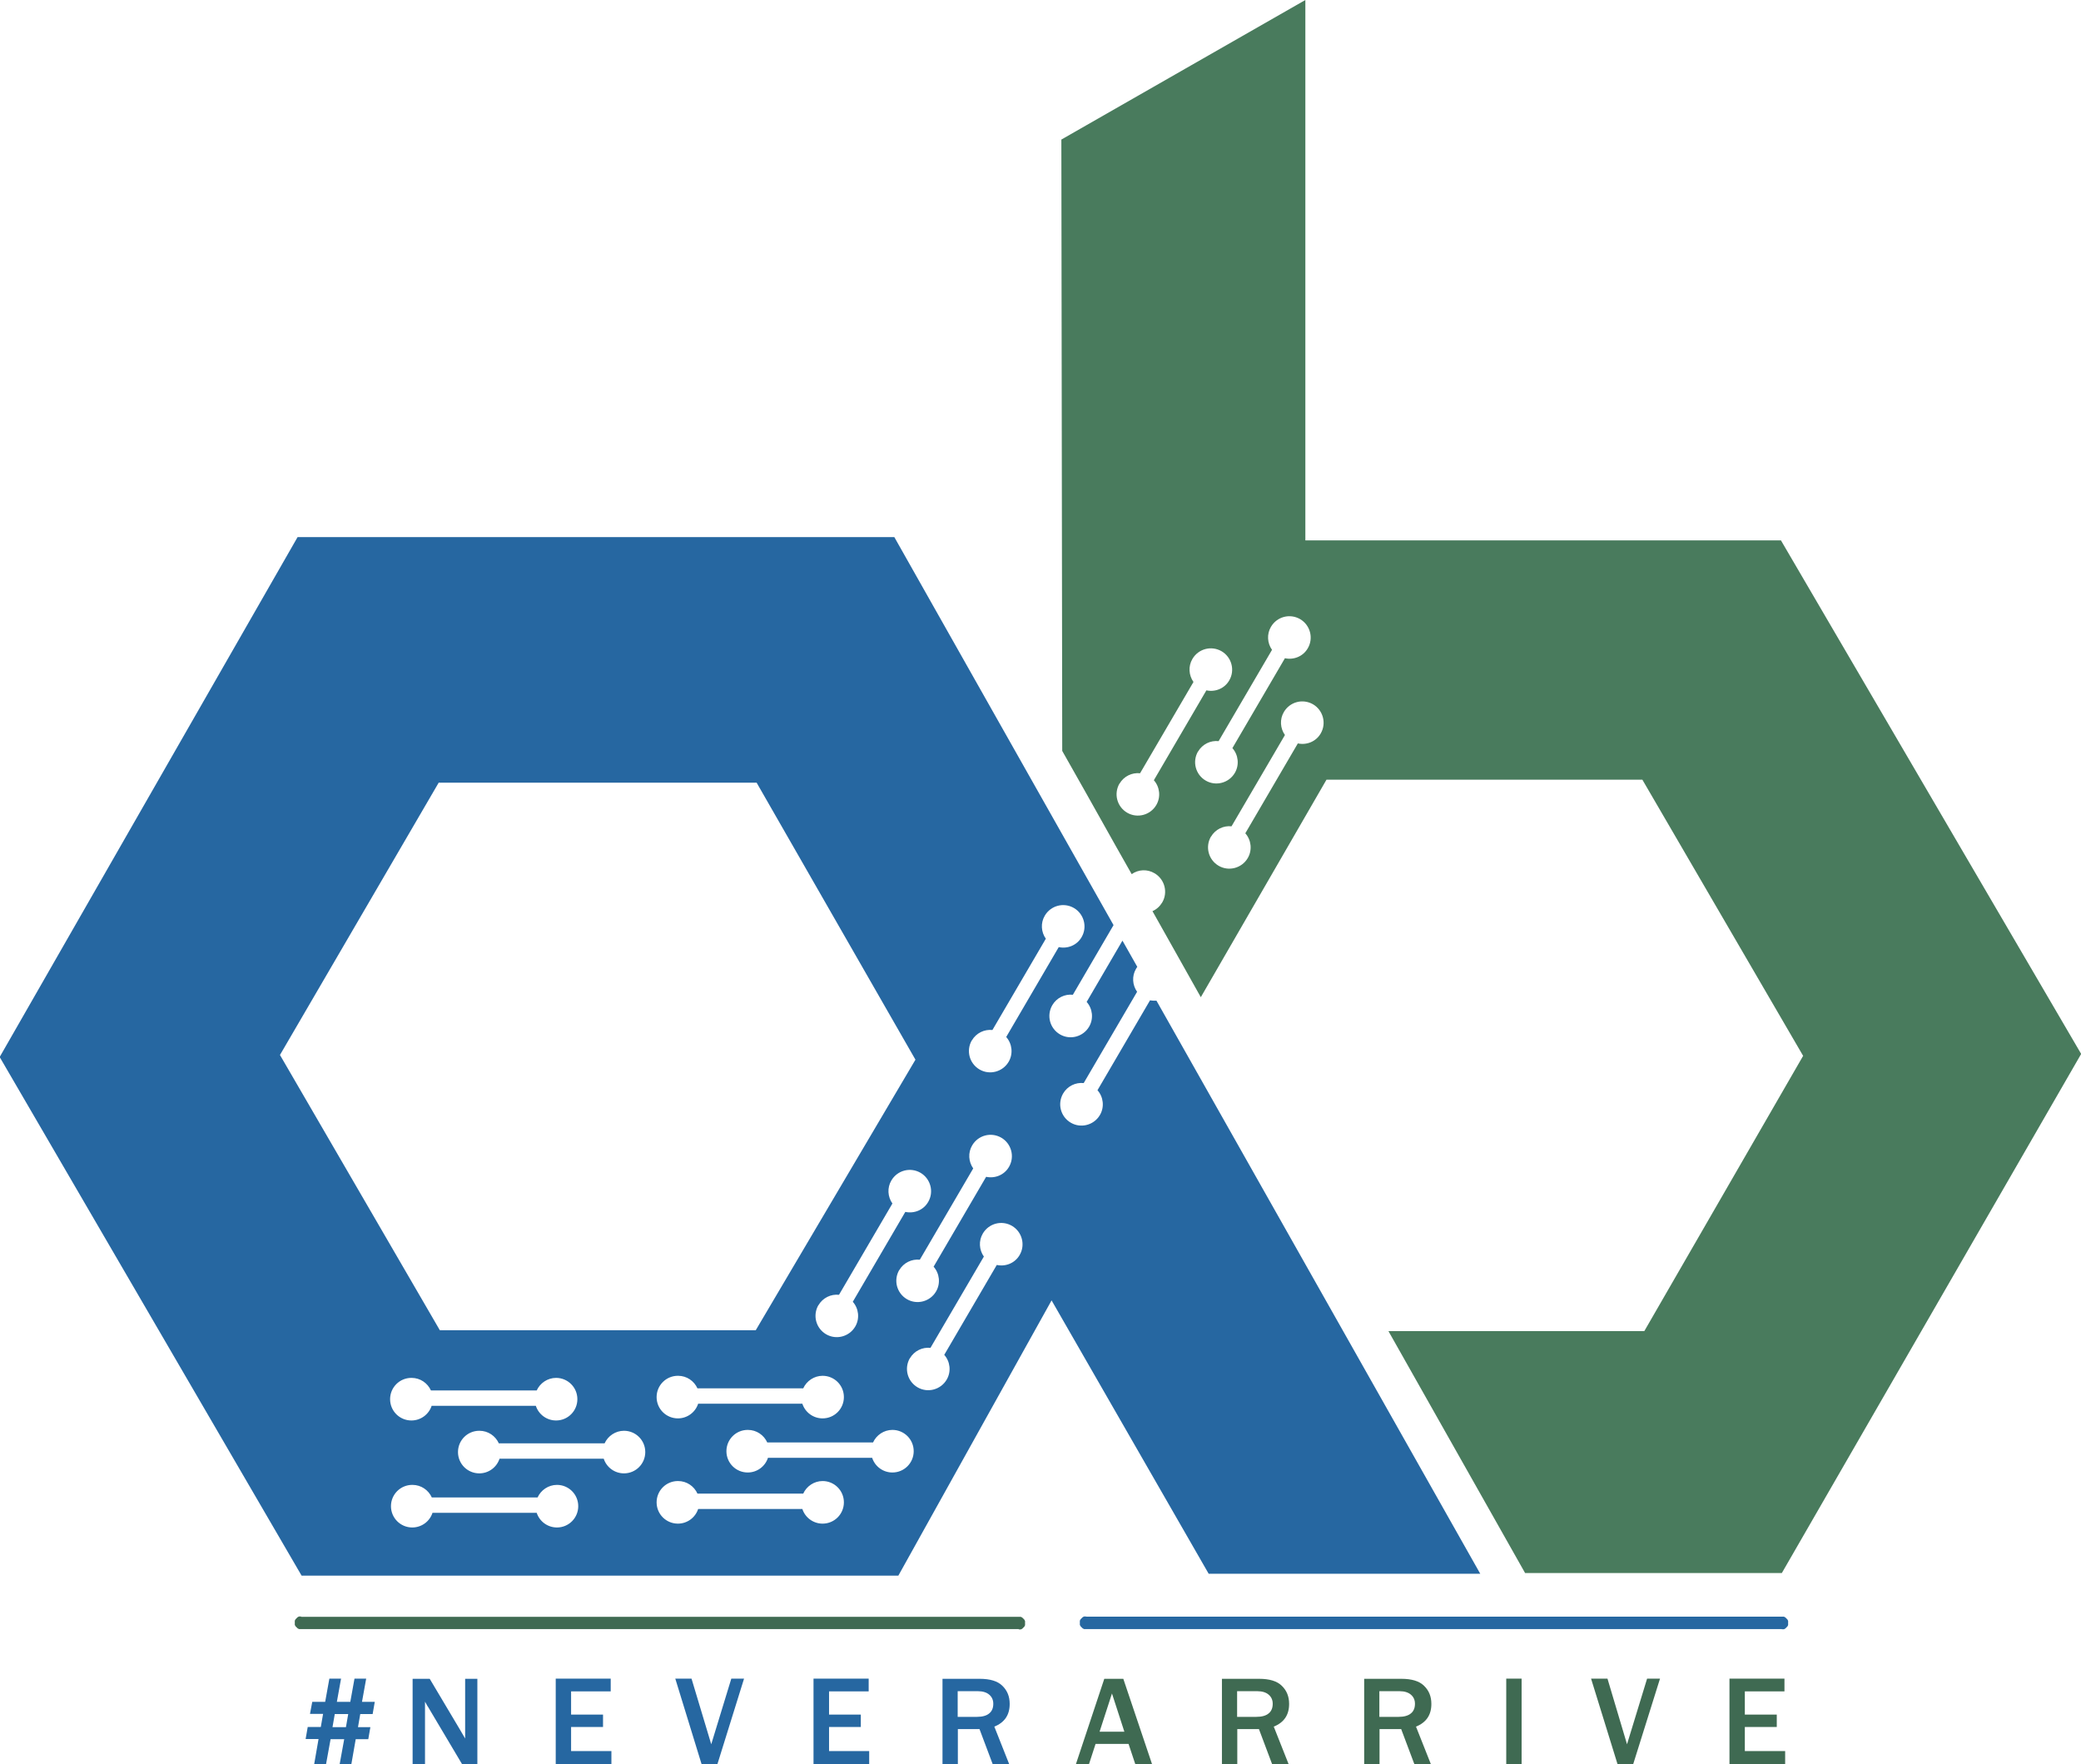 <?xml version="1.0" encoding="UTF-8"?>
<!DOCTYPE svg PUBLIC "-//W3C//DTD SVG 1.1//EN" "http://www.w3.org/Graphics/SVG/1.1/DTD/svg11.dtd">
<!-- Creator: CorelDRAW X6 -->
<svg xmlns="http://www.w3.org/2000/svg" xml:space="preserve" width="119.228mm" height="101.077mm" version="1.1" style="shape-rendering:geometricPrecision; text-rendering:geometricPrecision; image-rendering:optimizeQuality; fill-rule:evenodd; clip-rule:evenodd"
viewBox="0 0 11923 10108"
 xmlns:xlink="http://www.w3.org/1999/xlink">
 <defs>
  <style type="text/css">
   <![CDATA[
    .fil0 {fill:#2667A1}
    .fil1 {fill:#497B5D}
    .fil2 {fill:#2667A1;fill-rule:nonzero}
    .fil3 {fill:#3F6A52;fill-rule:nonzero}
   ]]>
  </style>
 </defs>
 <g id="Layer_x0020_1">
  <g id="_674516000">
   <path class="fil0" d="M0 6059l1728 2968 3419 0 878 -1577 900 1566 1556 0 -1820 -3221 0 0 -35 -62c-12,1 -25,0 -37,-2l-301 515c34,38 41,96 14,142 -34,58 -109,78 -167,44 -58,-34 -78,-108 -44,-167 25,-43 72,-65 118,-60l306 -523c-27,-38 -31,-90 -6,-132 2,-4 5,-7 7,-11l-78 -138 0 0 -7 -12 -205 351c34,38 41,96 14,142 -34,58 -109,78 -167,44 -58,-34 -78,-108 -44,-167 25,-43 72,-65 118,-60l233 -399 -1256 -2223 -3419 0 -1707 2979zm2363 2448c50,0 92,30 111,72l606 0c19,-42 62,-72 111,-72 67,0 122,54 122,122 0,67 -54,122 -122,122 -54,0 -100,-35 -116,-84l-597 0c-16,49 -62,84 -116,84 -67,0 -122,-54 -122,-122 0,-67 54,-122 122,-122zm-5 -613c50,0 92,30 111,72l606 0c19,-42 62,-72 111,-72 67,0 122,54 122,122 0,67 -54,122 -122,122 -54,0 -100,-35 -116,-84l-597 0c-16,49 -62,84 -116,84 -67,0 -122,-54 -122,-122 0,-67 54,-122 122,-122zm1927 298c50,0 92,30 111,72l606 0c19,-42 62,-72 111,-72 67,0 122,54 122,122 0,67 -54,122 -122,122 -54,0 -100,-35 -116,-84l-597 0c-16,49 -62,84 -116,84 -67,0 -122,-54 -122,-122 0,-67 54,-122 122,-122zm-1538 5c50,0 92,30 111,72l606 0c19,-42 62,-72 111,-72 67,0 122,54 122,122 0,67 -54,122 -122,122 -54,0 -100,-35 -116,-84l-597 0c-16,49 -62,84 -116,84 -67,0 -122,-54 -122,-122 0,-67 54,-122 122,-122zm1138 288c50,0 92,30 111,72l606 0c19,-42 62,-72 111,-72 67,0 122,54 122,122 0,67 -54,122 -122,122 -54,0 -100,-35 -116,-84l-597 0c-16,49 -62,84 -116,84 -67,0 -122,-54 -122,-122 0,-67 54,-122 122,-122zm0 -603c50,0 92,30 111,72l606 0c19,-42 62,-72 111,-72 67,0 122,54 122,122 0,67 -54,122 -122,122 -54,0 -100,-35 -116,-84l-597 0c-16,49 -62,84 -116,84 -67,0 -122,-54 -122,-122 0,-67 54,-122 122,-122zm1683 -1921c25,-43 72,-65 118,-60l306 -523c-27,-38 -31,-90 -6,-132 34,-58 108,-78 167,-44 58,34 78,109 44,167 -27,47 -81,68 -131,57l-301 515c34,38 41,96 14,142 -34,58 -109,78 -167,44 -58,-34 -78,-108 -44,-167zm-416 1316c25,-43 72,-65 118,-60l306 -523c-27,-38 -31,-90 -6,-132 34,-58 108,-78 167,-44 58,34 78,109 44,167 -27,47 -81,68 -131,57l-301 515c34,38 41,96 14,142 -34,58 -109,78 -167,44 -58,-34 -78,-108 -44,-167zm61 505c25,-43 72,-65 118,-60l306 -523c-27,-38 -31,-90 -6,-132 34,-58 108,-78 167,-44 58,34 78,109 44,167 -27,47 -81,68 -131,57l-301 515c34,38 41,96 14,142 -34,58 -109,78 -167,44 -58,-34 -78,-108 -44,-167zm-524 -304c25,-43 72,-65 118,-60l306 -523c-27,-38 -31,-90 -6,-132 34,-58 108,-78 167,-44 58,34 78,109 44,167 -27,47 -81,68 -131,57l-301 515c34,38 41,96 14,142 -34,58 -109,78 -167,44 -58,-34 -78,-108 -44,-167zm-2174 -2994l1820 0 910 1587 -915 1550 -1810 0 -916 -1577 910 -1561z"/>
   <path class="fil1" d="M6081 799l5 3503 134 237 87 155 87 155 0 0 90 159c38,-27 89,-30 131,-5 58,34 78,109 44,167 -14,23 -33,40 -56,50l122 217 0 0 155 276 720 -1246 1810 0 921 1582 -910 1577 -1466 0 783 1386 1471 0 1715 -2974 -1720 -2942 -2725 0 0 -3096 -1397 799zm783 3507c25,-43 72,-65 118,-60l306 -523c-27,-38 -31,-90 -6,-132 34,-58 108,-78 167,-44 58,34 78,109 44,167 -27,47 -81,68 -131,57l-301 515c34,38 41,96 14,142 -34,58 -109,78 -167,44 -58,-34 -78,-108 -44,-167zm-450 184c25,-43 72,-65 118,-60l306 -523c-27,-38 -31,-90 -6,-132 34,-58 108,-78 167,-44 58,34 78,109 44,167 -27,47 -81,68 -131,57l-301 515c34,38 41,96 14,142 -34,58 -109,78 -167,44 -58,-34 -78,-108 -44,-167zm524 304c25,-43 72,-65 118,-60l306 -523c-27,-38 -31,-90 -6,-132 34,-58 108,-78 167,-44 58,34 78,109 44,167 -27,47 -81,68 -131,57l-301 515c34,38 41,96 14,142 -34,58 -109,78 -167,44 -58,-34 -78,-108 -44,-167z"/>
   <g>
    <path class="fil2" d="M6223 9262l0 71 -2 0 -2 0 -2 0 -2 0 -2 0 -2 0 -2 -1 -2 -1 -2 -1 -2 -1 -1 -1 -1 -1 -1 -1 -1 -1 -1 -1 -1 -1 -1 -1 -1 -1 -1 -1 -1 -1 -1 -1 -1 -1 -1 -2 -1 -2 -1 -2 -1 -2 0 -2 0 -2 0 -2 0 -2 0 -2 0 -2 0 -2 0 -2 0 -2 0 -2 0 -2 0 -2 1 -2 1 -2 1 -2 1 -2 1 -1 1 -1 1 -1 1 -1 1 -1 1 -1 1 -1 1 -1 1 -1 1 -1 1 -1 1 -1 2 -1 2 -1 2 -1 2 -1 2 0 2 0 2 0 2 0 2 0 2 0zm3986 71l-3986 0 0 -71 3986 0 0 71zm0 0l0 -71 2 0 2 0 2 0 2 0 2 0 2 0 2 1 2 1 2 1 2 1 1 1 1 1 1 1 1 1 1 1 1 1 1 1 1 1 1 1 1 1 1 1 1 1 1 2 1 2 1 2 1 2 0 2 0 2 0 2 0 2 0 2 0 2 0 2 0 2 0 2 0 2 0 2 0 2 -1 2 -1 2 -1 2 -1 2 -1 1 -1 1 -1 1 -1 1 -1 1 -1 1 -1 1 -1 1 -1 1 -1 1 -1 1 -1 1 -2 1 -2 1 -2 1 -2 1 -2 0 -2 0 -2 0 -2 0 -2 0 -2 0z"/>
   </g>
   <g>
    <path class="fil3" d="M1725 9263l0 70 -2 0 -2 0 -2 0 -2 0 -2 0 -2 0 -2 -1 -2 -1 -2 -1 -2 -1 -1 -1 -1 -1 -1 -1 -1 -1 -1 -1 -1 -1 -1 -1 -1 -1 -1 -1 -1 -1 -1 -1 -1 -1 -1 -2 -1 -2 -1 -2 -1 -2 0 -2 0 -2 0 -2 0 -2 0 -2 0 -2 0 -2 0 -2 0 -2 0 -2 0 -2 0 -2 1 -2 1 -2 1 -2 1 -2 1 -1 1 -1 1 -1 1 -1 1 -1 1 -1 1 -1 1 -1 1 -1 1 -1 1 -1 1 -1 2 -1 2 -1 2 -1 2 -1 2 0 2 0 2 0 2 0 2 0 2 0zm4112 70l-4112 0 0 -70 4112 0 0 70zm0 0l0 -70 2 0 2 0 2 0 2 0 2 0 2 0 2 1 2 1 2 1 2 1 1 1 1 1 1 1 1 1 1 1 1 1 1 1 1 1 1 1 1 1 1 1 1 1 1 2 1 2 1 2 1 2 0 2 0 2 0 2 0 2 0 2 0 2 0 2 0 2 0 2 0 2 0 2 0 2 -1 2 -1 2 -1 2 -1 2 -1 1 -1 1 -1 1 -1 1 -1 1 -1 1 -1 1 -1 1 -1 1 -1 1 -1 1 -1 1 -2 1 -2 1 -2 1 -2 1 -2 0 -2 0 -2 0 -2 0 -2 0 -2 0z"/>
   </g>
   <path class="fil2" d="M2734 10108l-86 0 -186 -313c-3,-5 -7,-13 -14,-23 -3,-5 -7,-12 -13,-23l0 359 -71 0 0 -490 98 0 172 289c1,2 12,20 31,53l0 -342 70 0 0 490z"/>
   <polygon id="1" class="fil2" points="3503,10108 3184,10108 3184,9617 3499,9617 3499,9690 3272,9690 3272,9823 3455,9823 3455,9894 3272,9894 3272,10032 3503,10032 "/>
   <polygon id="2" class="fil2" points="4110,10108 4020,10108 3869,9617 3962,9617 4075,9993 4190,9617 4263,9617 "/>
   <polygon id="3" class="fil2" points="4980,10108 4661,10108 4661,9617 4977,9617 4977,9690 4750,9690 4750,9823 4932,9823 4932,9894 4750,9894 4750,10032 4980,10032 "/>
   <path id="4" class="fil2" d="M5781 10108l-93 0 -76 -202 -124 0 0 202 -88 0 0 -490 213 0c59,0 103,13 130,40 28,27 42,61 42,104 0,63 -29,106 -88,130l86 217zm-294 -272l110 0c32,0 56,-7 71,-20 16,-13 23,-32 23,-55 0,-22 -8,-39 -23,-52 -15,-13 -37,-20 -64,-20l-117 0 0 148z"/>
   <path id="5" class="fil3" d="M6599 10108l-94 0 -39 -117 -189 0 -38 117 -75 0 163 -490 109 0 165 490zm-157 -187l-71 -219 -71 219 143 0z"/>
   <path id="6" class="fil3" d="M7382 10108l-93 0 -76 -202 -124 0 0 202 -88 0 0 -490 213 0c59,0 103,13 130,40 28,27 42,61 42,104 0,63 -29,106 -88,130l86 217zm-294 -272l110 0c32,0 56,-7 71,-20 16,-13 23,-32 23,-55 0,-22 -8,-39 -23,-52 -15,-13 -37,-20 -64,-20l-117 0 0 148z"/>
   <path id="7" class="fil3" d="M8197 10108l-93 0 -76 -202 -124 0 0 202 -88 0 0 -490 213 0c59,0 103,13 130,40 28,27 42,61 42,104 0,63 -29,106 -88,130l86 217zm-294 -272l110 0c32,0 56,-7 71,-20 16,-13 23,-32 23,-55 0,-22 -8,-39 -23,-52 -15,-13 -37,-20 -64,-20l-117 0 0 148z"/>
   <polygon id="8" class="fil3" points="8718,10108 8630,10108 8630,9617 8718,9617 "/>
   <polygon id="9" class="fil3" points="9357,10108 9268,10108 9116,9617 9210,9617 9322,9993 9437,9617 9511,9617 "/>
   <polygon id="10" class="fil3" points="10228,10108 9909,10108 9909,9617 10224,9617 10224,9690 9997,9690 9997,9823 10180,9823 10180,9894 9997,9894 9997,10032 10228,10032 "/>
   <path class="fil2" d="M2147 9751l-12 69 -71 0 -13 75 71 0 -12 69 -72 0 -25 143 -67 0 26 -143 -78 0 -26 143 -68 0 25 -144 -74 0 12 -69 75 0 13 -75 -75 0 13 -69 74 0 24 -133 67 0 -24 133 77 0 24 -133 67 0 -24 133 73 0zm-151 69l-78 0 -13 75 77 0 13 -75z"/>
  </g>
 </g>
</svg>
